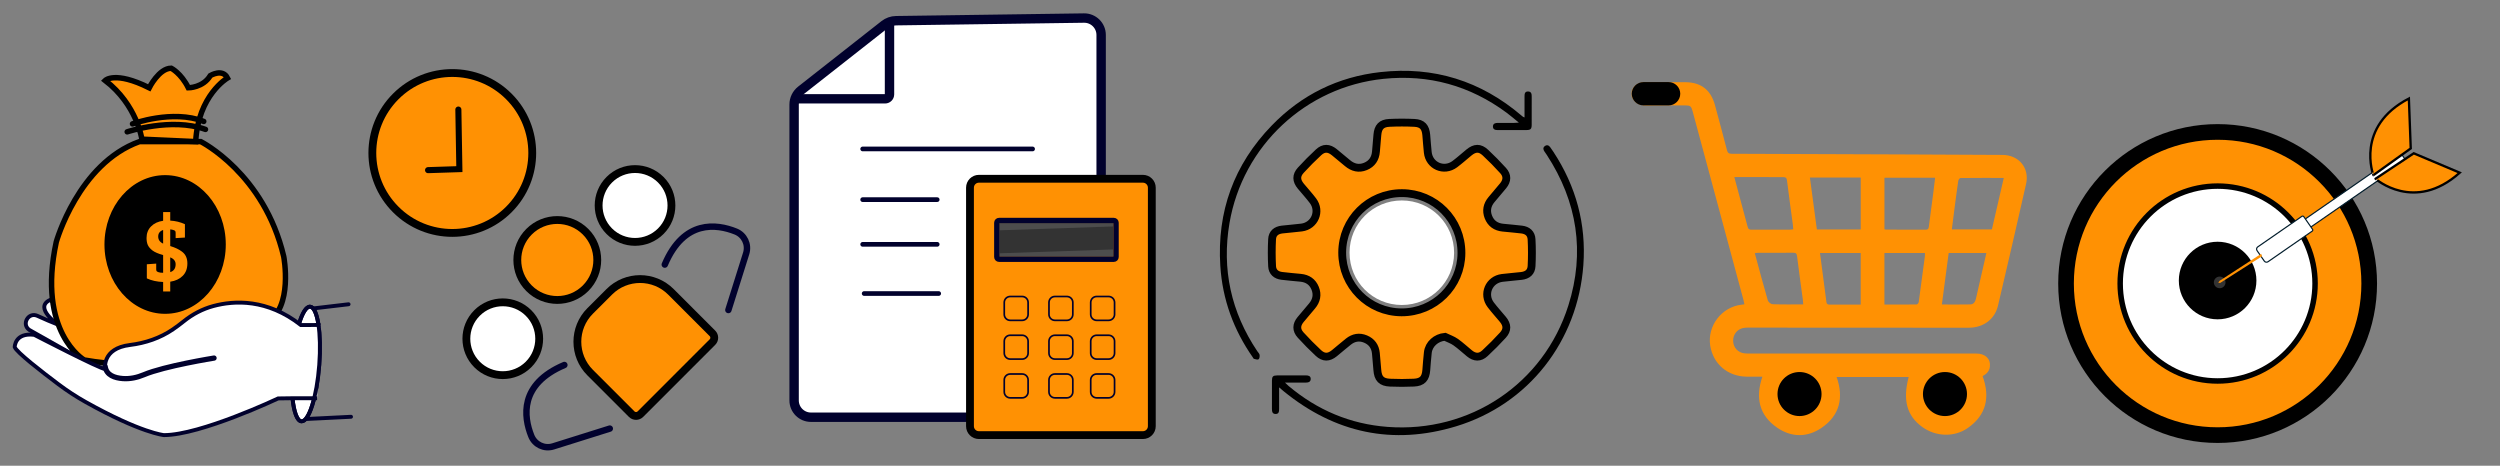 <svg width="3194" height="595" viewBox="0 0 3194 595" fill="none" xmlns="http://www.w3.org/2000/svg">
<rect x="0" y="0" width="3194" height="595" fill="#808080" stroke="none"/>
<g clip-path="url(#clip0_151_2)">
<path d="M64.09 383.15C42.22 393.19 75.03 415.29 75.03 415.29C66.57 411.91 55.82 407.15 47.74 403.5C36.26 398.31 27.08 414.3 37.44 421.48L37.53 421.54L91.08 451.82L100.03 412.16L64.09 383.15Z" fill="white" stroke="#01012D" stroke-width="5" stroke-miterlimit="10" stroke-linecap="round"/>
<path d="M107.53 459.9C107.53 459.9 46.91 424.66 71.91 309.04C71.91 309.04 100.03 209.05 178.15 180.92H256.49C256.49 180.92 337.51 221.54 362.51 327.79C362.51 327.79 375.01 393.41 340.64 412.16C340.64 412.16 252.52 485.76 107.53 459.9Z" fill="#FF9103" stroke="black" stroke-width="7" stroke-miterlimit="10"/>
<path d="M181.27 177.8C181.27 177.8 175.02 134.05 134.4 102.8C134.4 102.8 146.9 90.3 190.65 112.17C190.65 112.17 203.15 87.17 218.77 87.17C218.77 87.17 231.27 93.42 240.64 112.17C240.64 112.17 259.39 112.17 268.76 96.55C268.76 96.55 284.38 87.18 290.63 99.67C290.63 99.67 253.13 121.54 250.01 180.92L181.27 177.8Z" fill="#FF9103" stroke="black" stroke-width="7" stroke-miterlimit="10"/>
<path d="M162.52 168.43C162.52 168.43 218.77 149.68 262.51 165.31" stroke="black" stroke-width="7" stroke-miterlimit="10" stroke-linecap="round"/>
<path d="M169.3 158.26C169.3 158.26 220.49 139.51 260.31 155.14" stroke="black" stroke-width="7" stroke-miterlimit="10" stroke-linecap="round"/>
<path d="M448.45 532.47L385.95 535.59" stroke="#01012D" stroke-width="5" stroke-miterlimit="10" stroke-linecap="round"/>
<path d="M445.32 388.729L392.2 394.979" stroke="#01012D" stroke-width="5" stroke-miterlimit="10" stroke-linecap="round"/>
<path d="M382.1 413.529C386.29 399.809 391.35 391.459 396.24 391.829C405.73 392.549 410.93 425.919 407.86 466.359C404.79 506.799 394.62 538.999 385.13 538.279C379.6 537.859 375.52 526.339 373.69 508.779" fill="white"/>
<path d="M382.1 413.529C386.29 399.809 391.35 391.459 396.24 391.829C405.73 392.549 410.93 425.919 407.86 466.359C404.79 506.799 394.62 538.999 385.13 538.279C379.6 537.859 375.52 526.339 373.69 508.779" stroke="#01012D" stroke-width="5" stroke-miterlimit="10"/>
<path d="M405.13 508.78H373.69L355.37 509.03C355.37 509.03 256.27 555.9 209.4 555.9C209.4 555.9 180.18 553.24 109.5 513.65C97.3 506.81 85.58 499.13 74.4 490.74C53.87 475.32 20.93 449.84 18.79 443.41C18.79 443.41 18.79 424.66 43.79 427.79C43.79 427.79 128.16 471.54 134.41 471.54C134.41 471.54 129.63 445.22 166.11 440.74C185.67 438.33 204.58 431.96 220.86 420.84C225.29 417.81 229.96 414.37 234.77 410.49C245.91 401.49 258.76 394.73 272.58 391C299.28 383.8 341.28 381.55 384.4 415.3L409.34 415.17" fill="white"/>
<path d="M405.13 508.78H373.69L355.37 509.03C355.37 509.03 256.27 555.9 209.4 555.9C209.4 555.9 180.18 553.24 109.5 513.65C97.3 506.81 85.58 499.13 74.4 490.74C53.87 475.32 20.93 449.84 18.79 443.41C18.79 443.41 18.79 424.66 43.79 427.79C43.79 427.79 128.16 471.54 134.41 471.54C134.41 471.54 129.63 445.22 166.11 440.74C185.67 438.33 204.58 431.96 220.86 420.84C225.29 417.81 229.96 414.37 234.77 410.49C245.91 401.49 258.76 394.73 272.58 391C299.28 383.8 341.28 381.55 384.4 415.3L409.34 415.17" stroke="#01012D" stroke-width="5" stroke-miterlimit="10"/>
<path d="M382.1 413.53C386.29 399.81 391.35 391.46 396.24 391.83C405.73 392.55 410.93 425.92 407.86 466.36C404.79 506.8 394.62 539 385.13 538.28C379.6 537.86 375.52 526.34 373.69 508.78" stroke="#01012D" stroke-width="5" stroke-miterlimit="10"/>
<path d="M273.46 457.47C273.46 457.47 210.18 467.59 183.86 478.73C175.31 482.35 166.1 484.34 156.84 483.65C146.63 482.9 135.98 479.4 134.4 468.4" fill="white"/>
<path d="M273.46 457.47C273.46 457.47 210.18 467.59 183.86 478.73C175.31 482.35 166.1 484.34 156.84 483.65C146.63 482.9 135.98 479.4 134.4 468.4" stroke="#01012D" stroke-width="6.709" stroke-miterlimit="10" stroke-linecap="round"/>
<path d="M210.96 398.44C252.381 398.44 285.96 359.892 285.96 312.34C285.96 264.789 252.381 226.24 210.96 226.24C169.539 226.24 135.96 264.789 135.96 312.34C135.96 359.892 169.539 398.44 210.96 398.44Z" fill="black" stroke="black" stroke-width="5" stroke-miterlimit="10"/>
<path d="M208.411 372.366V360.262C200.665 360.02 193.725 358.487 187.592 355.663V337.628L199.575 336.781V343.801C199.575 344.931 199.737 345.778 200.059 346.343C200.382 346.827 201.229 347.311 202.601 347.795C203.973 348.279 205.91 348.522 208.411 348.522V325.887C202.117 324.112 197.558 322.135 194.734 319.956C191.91 317.778 189.933 315.438 188.803 312.936C187.754 310.435 187.229 307.49 187.229 304.1C187.229 298.129 189.126 293.207 192.918 289.334C196.791 285.38 201.956 282.959 208.411 282.071V270.936H217.489V281.829C224.267 282.233 230.521 283.766 236.25 286.429V303.495L224.388 304.221V297.685C224.388 296.556 224.227 295.749 223.904 295.265C223.581 294.7 222.734 294.216 221.362 293.812C220.071 293.409 218.78 293.167 217.489 293.086V314.389H217.61C223.743 316.245 228.665 318.585 232.377 321.409C237.057 324.798 239.397 329.841 239.397 336.539C239.397 343.236 237.38 348.562 233.345 352.516C229.391 356.47 224.106 358.931 217.489 359.899V372.366H208.411ZM224.388 337.628C224.388 333.593 222.088 330.648 217.489 328.792V347.674C222.088 346.222 224.388 342.873 224.388 337.628ZM208.411 293.812C204.215 295.265 202.117 298.049 202.117 302.164C202.117 306.279 204.215 309.305 208.411 311.242V293.812Z" fill="#FF9103"/>
<path d="M779.071 547.576L706.748 570.302C695.385 573.873 683.222 568.061 678.789 557.009C669.066 532.734 663.133 490.88 721.024 466.322" stroke="#01012D" stroke-width="8.218" stroke-miterlimit="10" stroke-linecap="round"/>
<path d="M930.575 396.071L953.302 323.748C956.873 312.385 951.06 300.222 940.008 295.789C915.733 286.066 873.879 280.133 849.322 338.024" stroke="#01012D" stroke-width="8.218" stroke-miterlimit="10" stroke-linecap="round"/>
<path d="M844.217 295.414C862.384 277.247 862.384 247.792 844.217 229.625C826.049 211.458 796.594 211.458 778.427 229.625C760.26 247.792 760.26 277.247 778.427 295.414C796.595 313.581 826.049 313.581 844.217 295.414Z" fill="white" stroke="black" stroke-width="10" stroke-miterlimit="10"/>
<path d="M675.246 465.671C693.413 447.504 693.413 418.049 675.246 399.882C657.079 381.715 627.624 381.715 609.457 399.882C591.29 418.049 591.29 447.504 609.457 465.671C627.624 483.838 657.079 483.838 675.246 465.671Z" fill="white" stroke="black" stroke-width="10" stroke-miterlimit="10"/>
<path d="M748.121 368.288C768.069 348.34 768.069 315.998 748.121 296.05C728.173 276.102 695.831 276.102 675.883 296.05C655.935 315.998 655.935 348.34 675.883 368.288C695.831 388.236 728.173 388.236 748.121 368.288Z" fill="#FF9103" stroke="black" stroke-width="10" stroke-miterlimit="10"/>
<path d="M910.232 437.048L818.174 529.106C815.098 532.182 810.12 532.182 807.044 529.106L753.961 476.023C732.211 454.273 732.211 419.016 753.961 397.266L778.392 372.835C800.142 351.085 835.399 351.085 857.149 372.835L910.232 425.918C913.308 428.994 913.308 433.972 910.232 437.048Z" fill="#FF9103" stroke="black" stroke-width="10" stroke-miterlimit="10"/>
<path d="M650.087 267.667C689.979 227.775 689.979 163.098 650.087 123.206C610.195 83.314 545.517 83.314 505.625 123.206C465.733 163.098 465.733 227.775 505.625 267.667C545.517 307.56 610.195 307.56 650.087 267.667Z" fill="#FF9103" stroke="black" stroke-width="10" stroke-miterlimit="10"/>
<path d="M546.899 217.371L586.886 216.077L585.599 139.978" stroke="black" stroke-width="7.761" stroke-miterlimit="10" stroke-linecap="round"/>
<path d="M1406.82 533.05H1036.05C1024.18 533.05 1014.56 523.43 1014.56 511.56V133.56C1014.56 126.45 1017.82 119.74 1023.41 115.35L1129.83 31.74C1134.11 28.38 1139.37 26.52 1144.81 26.44L1384.9 23.06C1396.95 22.89 1406.82 32.61 1406.82 44.67V533.05Z" fill="white" stroke="#01012D" stroke-width="12" stroke-miterlimit="10"/>
<path d="M1015.76 126.23H1130.79C1133.9 126.23 1136.43 123.71 1136.43 120.59V30.35" stroke="#01012D" stroke-width="12" stroke-miterlimit="10"/>
<path d="M1102.15 190.3H1319.23" stroke="#01012D" stroke-width="6" stroke-miterlimit="10" stroke-linecap="round"/>
<path d="M1102.15 255.05H1197.36" stroke="#01012D" stroke-width="6" stroke-miterlimit="10" stroke-linecap="round"/>
<path d="M1102.15 312.17H1197.36" stroke="#01012D" stroke-width="6" stroke-miterlimit="10" stroke-linecap="round"/>
<path d="M1104.06 375.01H1199.26" stroke="#01012D" stroke-width="6" stroke-miterlimit="10" stroke-linecap="round"/>
<path d="M1460.16 555.9H1250.65C1244.35 555.9 1239.25 550.8 1239.25 544.5V239.79C1239.25 233.49 1244.35 228.39 1250.65 228.39H1460.16C1466.46 228.39 1471.56 233.49 1471.56 239.79V544.5C1471.56 550.8 1466.46 555.9 1460.16 555.9Z" fill="#FF9103" stroke="black" stroke-width="10" stroke-miterlimit="10"/>
<path d="M1422.56 284.969H1276.56V327.969H1422.56V284.969Z" fill="#4D4D4D"/>
<path d="M1422.05 318.699L1277.33 323.599V294.219L1422.05 289.319V318.699Z" fill="#333333"/>
<path d="M1423.01 331.209H1276.38C1274.81 331.209 1273.53 329.929 1273.53 328.359V284.549C1273.53 282.979 1274.81 281.699 1276.38 281.699H1423.01C1424.58 281.699 1425.86 282.979 1425.86 284.549V328.359C1425.86 329.939 1424.58 331.209 1423.01 331.209Z" stroke="#01012D" stroke-width="6.851" stroke-miterlimit="10"/>
<path d="M1305.91 409.28H1290.64C1286.44 409.28 1283.04 405.88 1283.04 401.68V386.41C1283.04 382.21 1286.44 378.81 1290.64 378.81H1305.91C1310.11 378.81 1313.51 382.21 1313.51 386.41V401.68C1313.51 405.88 1310.11 409.28 1305.91 409.28Z" stroke="#01012D" stroke-width="2.171" stroke-miterlimit="10"/>
<path d="M1363.04 409.28H1347.77C1343.57 409.28 1340.17 405.88 1340.17 401.68V386.41C1340.17 382.21 1343.57 378.81 1347.77 378.81H1363.04C1367.24 378.81 1370.64 382.21 1370.64 386.41V401.68C1370.64 405.88 1367.24 409.28 1363.04 409.28Z" stroke="#01012D" stroke-width="2.171" stroke-miterlimit="10"/>
<path d="M1416.36 409.28H1401.09C1396.89 409.28 1393.49 405.88 1393.49 401.68V386.41C1393.49 382.21 1396.89 378.81 1401.09 378.81H1416.36C1420.56 378.81 1423.96 382.21 1423.96 386.41V401.68C1423.96 405.88 1420.55 409.28 1416.36 409.28Z" stroke="#01012D" stroke-width="2.171" stroke-miterlimit="10"/>
<path d="M1305.91 458.789H1290.64C1286.44 458.789 1283.04 455.389 1283.04 451.189V435.919C1283.04 431.719 1286.44 428.319 1290.64 428.319H1305.91C1310.11 428.319 1313.51 431.719 1313.51 435.919V451.189C1313.51 455.389 1310.11 458.789 1305.91 458.789Z" stroke="#01012D" stroke-width="2.171" stroke-miterlimit="10"/>
<path d="M1363.04 458.789H1347.77C1343.57 458.789 1340.17 455.389 1340.17 451.189V435.919C1340.17 431.719 1343.57 428.319 1347.77 428.319H1363.04C1367.24 428.319 1370.64 431.719 1370.64 435.919V451.189C1370.64 455.389 1367.24 458.789 1363.04 458.789Z" stroke="#01012D" stroke-width="2.171" stroke-miterlimit="10"/>
<path d="M1416.36 458.789H1401.09C1396.89 458.789 1393.49 455.389 1393.49 451.189V435.919C1393.49 431.719 1396.89 428.319 1401.09 428.319H1416.36C1420.56 428.319 1423.96 431.719 1423.96 435.919V451.189C1423.96 455.389 1420.55 458.789 1416.36 458.789Z" stroke="#01012D" stroke-width="2.171" stroke-miterlimit="10"/>
<path d="M1305.91 508.3H1290.64C1286.44 508.3 1283.04 504.9 1283.04 500.7V485.43C1283.04 481.23 1286.44 477.83 1290.64 477.83H1305.91C1310.11 477.83 1313.51 481.23 1313.51 485.43V500.7C1313.51 504.9 1310.11 508.3 1305.91 508.3Z" stroke="#01012D" stroke-width="2.171" stroke-miterlimit="10"/>
<path d="M1363.04 508.3H1347.77C1343.57 508.3 1340.17 504.9 1340.17 500.7V485.43C1340.17 481.23 1343.57 477.83 1347.77 477.83H1363.04C1367.24 477.83 1370.64 481.23 1370.64 485.43V500.7C1370.64 504.9 1367.24 508.3 1363.04 508.3Z" stroke="#01012D" stroke-width="2.171" stroke-miterlimit="10"/>
<path d="M1416.36 508.3H1401.09C1396.89 508.3 1393.49 504.9 1393.49 500.7V485.43C1393.49 481.23 1396.89 477.83 1401.09 477.83H1416.36C1420.56 477.83 1423.96 481.23 1423.96 485.43V500.7C1423.96 504.9 1420.55 508.3 1416.36 508.3Z" stroke="#01012D" stroke-width="2.171" stroke-miterlimit="10"/>
<path d="M1947.74 150.05C1947.74 140.85 1947.77 132.2 1947.73 123.56C1947.71 120.19 1947.87 116.76 1952.35 116.87C1956.73 116.98 1956.91 120.48 1956.91 123.78C1956.92 135.65 1956.95 147.53 1956.89 159.4C1956.86 164.81 1955.52 166.14 1950.15 166.16C1937.96 166.2 1925.77 166.14 1913.57 166.2C1910.16 166.22 1907.27 165.36 1907.38 161.45C1907.48 157.84 1910.35 157.02 1913.51 157.03C1920.48 157.06 1927.44 157.05 1934.41 157.02C1935.91 157.01 1937.41 156.85 1940.5 156.66C1934.55 151.83 1929.86 147.71 1924.86 144.02C1878.01 109.41 1825.41 94.8 1767.6 100.73C1668.29 110.92 1587.62 186.36 1570.8 284.99C1560.74 344.02 1572.86 398.79 1606.29 448.67C1607.35 450.25 1608.99 451.74 1609.26 453.45C1609.54 455.3 1609.13 458.25 1607.91 459.06C1606.64 459.91 1604.03 458.9 1602.06 458.44C1601.47 458.3 1601.07 457.27 1600.62 456.62C1576.05 421.45 1561.79 382.54 1559.07 339.68C1554.67 270.36 1576.44 210.28 1624.73 160.41C1662.71 121.18 1709.28 98.15 1763.67 92.09C1831.76 84.5 1891.95 103.33 1944.07 147.82C1944.67 148.33 1945.27 148.85 1945.91 149.32C1946.15 149.48 1946.48 149.54 1947.74 150.05Z" fill="black"/>
<path d="M1634.19 494.9C1634.19 504.97 1634.16 513.63 1634.2 522.28C1634.22 525.68 1633.96 529.03 1629.49 528.9C1625.43 528.78 1625.02 525.57 1625.02 522.37C1625.01 510.34 1624.98 498.3 1625.04 486.27C1625.07 481.06 1626.42 479.67 1631.4 479.65C1643.75 479.61 1656.11 479.68 1668.46 479.6C1671.71 479.58 1674.48 480.4 1674.56 483.97C1674.65 487.84 1671.67 488.81 1668.31 488.81C1659.94 488.81 1651.57 488.81 1641.71 488.81C1643.92 490.89 1645.15 492.15 1646.49 493.28C1683.11 524.01 1725.15 541.84 1772.88 545.41C1877.79 553.26 1972.13 490.46 2003.74 390.29C2025.22 322.25 2015.19 257.78 1976.2 197.93C1975.25 196.47 1974.24 195.05 1973.24 193.63C1971.46 191.1 1971.06 188.5 1973.8 186.55C1976.5 184.63 1978.9 185.71 1980.69 188.28C1982.05 190.23 1983.43 192.16 1984.73 194.15C2013.54 238.1 2026.72 286.3 2022.89 338.74C2015.81 435.64 1953.1 516.49 1860.32 544.66C1779.52 569.19 1705.54 553.32 1639.93 499.79C1638.38 498.5 1636.85 497.16 1634.19 494.9Z" fill="black"/>
<path d="M1846.07 430.299C1834.74 431.329 1825.38 439.599 1824.19 450.499C1823.38 457.889 1822.8 465.309 1822.25 472.729C1821.44 483.559 1817.13 488.359 1806.31 488.859C1796.21 489.329 1786.05 489.329 1775.95 488.889C1764.78 488.399 1760.48 483.679 1759.67 472.589C1759.15 465.489 1758.52 458.399 1757.83 451.309C1756.99 442.669 1752.54 436.469 1744.56 433.139C1736.72 429.869 1729.31 431.209 1722.71 436.459C1716.64 441.289 1710.78 446.379 1704.77 451.279C1697.65 457.079 1691.11 457.259 1684.36 450.969C1676.5 443.649 1668.93 435.979 1661.7 428.039C1655.9 421.669 1656.15 414.969 1661.59 408.349C1666.42 402.489 1671.37 396.719 1676.26 390.909C1681.94 384.149 1683.55 376.519 1680.25 368.309C1676.94 360.089 1670.5 355.739 1661.67 354.899C1653.64 354.129 1645.59 353.429 1637.58 352.459C1630.41 351.589 1625.61 347.449 1625.23 340.229C1624.63 328.729 1624.61 317.139 1625.21 305.639C1625.6 298.189 1630.37 294.149 1637.93 293.259C1646.26 292.269 1654.64 291.749 1662.96 290.669C1679.64 288.499 1687.56 269.909 1677.45 256.489C1672.6 250.049 1667.11 244.089 1661.96 237.879C1656.07 230.789 1655.75 224.209 1661.92 217.449C1669.16 209.519 1676.75 201.869 1684.64 194.579C1691.19 188.509 1697.71 188.749 1704.68 194.419C1710.33 199.009 1715.92 203.679 1721.5 208.359C1728.36 214.129 1736.02 216.099 1744.46 212.649C1752.86 209.219 1757.21 202.639 1757.93 193.609C1758.5 186.509 1759.15 179.419 1759.74 172.329C1760.57 162.319 1764.87 157.469 1774.9 156.989C1785.63 156.469 1796.42 156.469 1807.15 156.999C1817.11 157.499 1821.38 162.399 1822.2 172.459C1822.81 179.869 1823.35 187.289 1824.13 194.689C1825.94 211.829 1844.8 220.089 1858.64 209.709C1864.84 205.059 1870.63 199.869 1876.61 194.929C1884.24 188.629 1890.6 188.319 1897.74 194.959C1905.61 202.269 1913.15 209.969 1920.37 217.919C1925.97 224.079 1925.73 230.799 1920.47 237.239C1915.56 243.239 1910.48 249.109 1905.5 255.059C1899.94 261.699 1898.42 269.219 1901.56 277.249C1904.79 285.479 1911.17 289.959 1920 290.849C1928.03 291.659 1936.08 292.329 1944.09 293.279C1951.56 294.169 1956.32 298.299 1956.72 305.769C1957.32 317.119 1957.33 328.549 1956.74 339.899C1956.34 347.559 1951.58 351.609 1943.72 352.539C1935.55 353.509 1927.33 354.049 1919.17 355.069C1902.24 357.179 1894.26 375.929 1904.6 389.479C1909.49 395.889 1914.97 401.859 1920.11 408.079C1925.81 414.969 1926.11 421.609 1920.14 428.139C1912.79 436.179 1905.09 443.949 1897.09 451.349C1890.75 457.219 1884.15 456.959 1877.42 451.499C1871.52 446.709 1865.97 441.439 1859.77 437.089C1855.66 434.179 1850.67 432.509 1846.07 430.299ZM1714.79 322.659C1714.71 364.839 1748.55 398.919 1790.62 399.039C1832.83 399.159 1866.98 365.379 1867.14 323.349C1867.3 280.929 1833.39 246.779 1791.07 246.739C1748.89 246.689 1714.87 280.559 1714.79 322.659Z" fill="#FF9103" stroke="black" stroke-width="10" stroke-miterlimit="10"/>
<path d="M1790.95 256.109C1828.07 256.099 1857.86 285.969 1857.76 323.099C1857.66 359.989 1827.9 389.649 1790.98 389.649C1753.86 389.649 1724.08 359.789 1724.18 322.649C1724.27 285.759 1754.01 256.119 1790.95 256.109Z" fill="white"/>
<path d="M2084.72 116.18C2088.26 107.61 2094.74 104.65 2103.84 104.89C2120.26 105.32 2136.7 104.96 2153.13 105.02C2173.17 105.1 2185.77 114.85 2191.01 134.25C2196.18 153.41 2201.41 172.56 2206.37 191.78C2207.27 195.27 2208.65 196.45 2212.32 196.46C2284.62 196.65 2356.91 196.97 2429.21 197.28C2472.26 197.47 2515.31 197.65 2558.35 197.92C2579.4 198.05 2593.12 214.6 2588.5 235.1C2576.81 286.95 2564.83 338.74 2552.65 390.48C2548.63 407.55 2534.49 418.21 2516.71 418.66C2510.47 418.82 2504.22 418.7 2497.98 418.7C2410.56 418.65 2323.15 418.6 2235.73 418.56C2233.43 418.56 2231.12 418.55 2228.84 418.79C2220.27 419.71 2214.25 426.55 2214.25 435.21C2214.25 443.84 2220.34 450.62 2228.97 451.47C2231.25 451.69 2233.56 451.66 2235.86 451.66C2332.15 451.67 2428.44 451.66 2524.73 451.67C2536.44 451.67 2543.42 458.37 2542.25 468.49C2541.58 474.26 2538.01 477.89 2532.97 480.5C2542.71 507.25 2537.96 530.16 2513.97 546.87C2496.52 559.02 2472.79 557.89 2455.7 545.38C2436.15 531.08 2430.73 511.19 2438.53 481.63C2407.85 481.63 2377.26 481.63 2346.48 481.63C2355.66 507.9 2350.7 530.58 2327.21 546.62C2308.96 559.08 2288.92 558.95 2270.71 546.55C2247.37 530.66 2242.5 508.05 2251.63 481.23C2244.55 481.23 2237.88 481.32 2231.22 481.21C2207.21 480.83 2188.66 464.92 2184.99 441.63C2181.02 416.46 2199.55 392.17 2224.92 389.29C2226.04 389.16 2227.16 389 2228.66 388.8C2228.25 386.88 2227.96 385.14 2227.51 383.45C2205.84 302.99 2184.15 222.54 2162.46 142.08C2160.7 135.57 2159.56 134.67 2152.92 134.66C2136.49 134.64 2120.05 134.44 2103.63 134.74C2094.55 134.91 2088.03 131.81 2084.71 123.07C2084.72 120.78 2084.72 118.48 2084.72 116.18ZM2215.77 226.18C2221.66 248.1 2227.36 269.12 2232.9 290.17C2233.67 293.08 2235.3 293.46 2237.86 293.45C2254.27 293.37 2270.68 293.42 2287.09 293.39C2288.32 293.39 2289.55 293.11 2291.07 292.92C2290.87 290.6 2290.78 288.65 2290.52 286.72C2288.02 268.03 2285.38 249.36 2283.07 230.65C2282.65 227.24 2281.46 226.31 2278.24 226.32C2263.15 226.38 2248.05 226.24 2232.95 226.18C2227.43 226.16 2221.9 226.18 2215.77 226.18ZM2407.57 227.09C2407.57 249.17 2407.57 271.04 2407.57 292.9C2408.34 293.11 2408.8 293.35 2409.26 293.35C2426.32 293.38 2443.39 293.34 2460.45 293.46C2463.37 293.48 2463.97 292.04 2464.28 289.61C2466.17 274.81 2468.18 260.03 2470.11 245.24C2470.88 239.33 2471.55 233.4 2472.31 227.09C2450.43 227.09 2429.29 227.09 2407.57 227.09ZM2377.27 293.17C2377.27 270.7 2377.27 248.81 2377.27 226.86C2355.47 226.86 2334.06 226.86 2312.34 226.86C2315.34 249.23 2318.29 271.23 2321.23 293.17C2340.36 293.17 2358.69 293.17 2377.27 293.17ZM2560.04 227.29C2541.15 227.29 2522.94 227.23 2504.74 227.44C2503.75 227.45 2502.1 229.56 2501.91 230.86C2500.14 242.7 2498.6 254.58 2497.05 266.46C2495.9 275.21 2494.83 283.98 2493.68 293.1C2511 293.1 2527.83 293.1 2544.85 293.1C2549.86 271.35 2554.84 249.81 2560.04 227.29ZM2303.81 388.9C2303.65 386.75 2303.6 384.97 2303.36 383.21C2300.86 364.53 2298.21 345.87 2295.9 327.17C2295.47 323.73 2294.25 322.89 2291.03 322.92C2275.94 323.06 2260.85 322.97 2245.76 323C2244.67 323 2243.59 323.26 2241.94 323.47C2247.48 343.85 2252.79 363.92 2258.58 383.86C2259.19 385.95 2262.51 388.59 2264.66 388.66C2277.55 389.13 2290.47 388.9 2303.81 388.9ZM2407.53 389.1C2421.49 389.1 2435.07 389.16 2448.65 388.97C2449.61 388.96 2451.22 387.13 2451.38 385.99C2454.13 366.34 2456.7 346.67 2459.28 327.01C2459.44 325.8 2459.3 324.56 2459.3 323.26C2441.81 323.26 2424.82 323.26 2407.53 323.26C2407.53 345.12 2407.53 366.71 2407.53 389.1ZM2325.22 323.24C2328.02 344.5 2330.76 365.13 2333.41 385.78C2333.76 388.5 2335.06 389.19 2337.65 389.17C2348.81 389.05 2359.97 389.12 2371.13 389.12C2373.2 389.12 2375.26 389.12 2377.25 389.12C2377.25 366.67 2377.25 344.94 2377.25 323.24C2359.81 323.24 2342.79 323.24 2325.22 323.24ZM2489.62 323.24C2486.73 345.13 2483.87 366.83 2480.94 389.01C2493.43 389.01 2505.37 389.18 2517.31 388.92C2521.7 388.82 2523.59 385.48 2524.5 381.4C2527.75 366.85 2531.14 352.33 2534.48 337.8C2535.56 333.07 2536.64 328.34 2537.8 323.23C2521.43 323.24 2505.74 323.24 2489.62 323.24ZM2298.85 525.59C2311.19 525.65 2321.22 515.77 2321.24 503.54C2321.26 491.41 2311.04 481.21 2298.92 481.27C2286.89 481.33 2277.01 491.18 2276.9 503.22C2276.79 515.67 2286.47 525.53 2298.85 525.59ZM2485.69 525.59C2498.09 525.74 2508.02 516.07 2508.16 503.71C2508.3 491.51 2498.3 481.34 2486.1 481.27C2474.13 481.2 2464.17 490.97 2463.9 503.05C2463.62 515.37 2473.35 525.44 2485.69 525.59Z" fill="#FF9103"/>
<path d="M2833.23 555.91C2940.19 555.91 3026.9 469.201 3026.9 362.24C3026.9 255.279 2940.19 168.57 2833.23 168.57C2726.27 168.57 2639.56 255.279 2639.56 362.24C2639.56 469.201 2726.27 555.91 2833.23 555.91Z" fill="#FF9103" stroke="black" stroke-width="20" stroke-miterlimit="10"/>
<path d="M2833.23 486.74C2901.99 486.74 2957.73 431 2957.73 362.24C2957.73 293.481 2901.99 237.74 2833.23 237.74C2764.47 237.74 2708.73 293.481 2708.73 362.24C2708.73 431 2764.47 486.74 2833.23 486.74Z" fill="white" stroke="black" stroke-width="7" stroke-miterlimit="10"/>
<path d="M2833.23 407.971C2860.6 407.971 2882.79 385.782 2882.79 358.411C2882.79 331.039 2860.6 308.851 2833.23 308.851C2805.86 308.851 2783.67 331.039 2783.67 358.411C2783.67 385.782 2805.86 407.971 2833.23 407.971Z" fill="black"/>
<path d="M2835.86 368.25C2839.98 368.25 2843.32 364.91 2843.32 360.79C2843.32 356.67 2839.98 353.33 2835.86 353.33C2831.74 353.33 2828.4 356.67 2828.4 360.79C2828.4 364.91 2831.74 368.25 2835.86 368.25Z" fill="#333333"/>
<path d="M2938.04 297.71L2933.03 290.48C2932.44 289.63 2932.65 288.47 2933.5 287.88L3065.54 196.42C3066.39 195.83 3067.55 196.04 3068.14 196.89L3073.15 204.12C3073.74 204.97 3073.53 206.13 3072.68 206.72L2940.64 298.18C2939.8 298.77 2938.63 298.56 2938.04 297.71Z" fill="white" stroke="#011C2B" stroke-width="1.526" stroke-miterlimit="10"/>
<path d="M2892.84 333.52L2883.63 320.22C2882.55 318.66 2882.94 316.51 2884.5 315.43L2940.86 276.39C2941.67 275.83 2942.78 276.03 2943.34 276.84L2954.5 292.95C2955.03 293.71 2954.84 294.76 2954.07 295.29L2897.63 334.38C2896.06 335.47 2893.92 335.08 2892.84 333.52Z" fill="white" stroke="#011C2B" stroke-width="1.526" stroke-miterlimit="10"/>
<path d="M3077.58 125.88L3079.95 189.62L3032.23 223.8C3032.22 223.81 3008.54 161.78 3077.58 125.88Z" fill="#FF9103" stroke="black" stroke-width="3" stroke-miterlimit="10"/>
<path d="M3142.56 220.65L3083.79 195.87L3034.93 228.4C3034.92 228.39 3084.55 272.5 3142.56 220.65Z" fill="#FF9103" stroke="black" stroke-width="3" stroke-miterlimit="10"/>
<path d="M2888.84 324.28L2835.63 358.88L2834.06 361.37H2836.65L2890.01 327.4L2888.84 324.28Z" fill="#FF9103"/>
<path d="M2299.07 531.56C2314.61 531.56 2327.2 518.966 2327.2 503.43C2327.2 487.894 2314.61 475.3 2299.07 475.3C2283.53 475.3 2270.94 487.894 2270.94 503.43C2270.94 518.966 2283.53 531.56 2299.07 531.56Z" fill="black"/>
<path d="M2484.89 531.56C2500.43 531.56 2513.02 518.966 2513.02 503.43C2513.02 487.894 2500.43 475.3 2484.89 475.3C2469.35 475.3 2456.76 487.894 2456.76 503.43C2456.76 518.966 2469.35 531.56 2484.89 531.56Z" fill="black"/>
<path d="M2131.8 134.66H2099.61C2091.42 134.66 2084.72 127.96 2084.72 119.77C2084.72 111.58 2091.42 104.88 2099.61 104.88H2131.8C2139.99 104.88 2146.69 111.58 2146.69 119.77C2146.69 127.96 2139.99 134.66 2131.8 134.66Z" fill="black"/>
</g>
<defs>
<clipPath id="clip0_151_2">
<rect width="3193.04" height="594.78" fill="white"/>
</clipPath>
</defs>
</svg>
